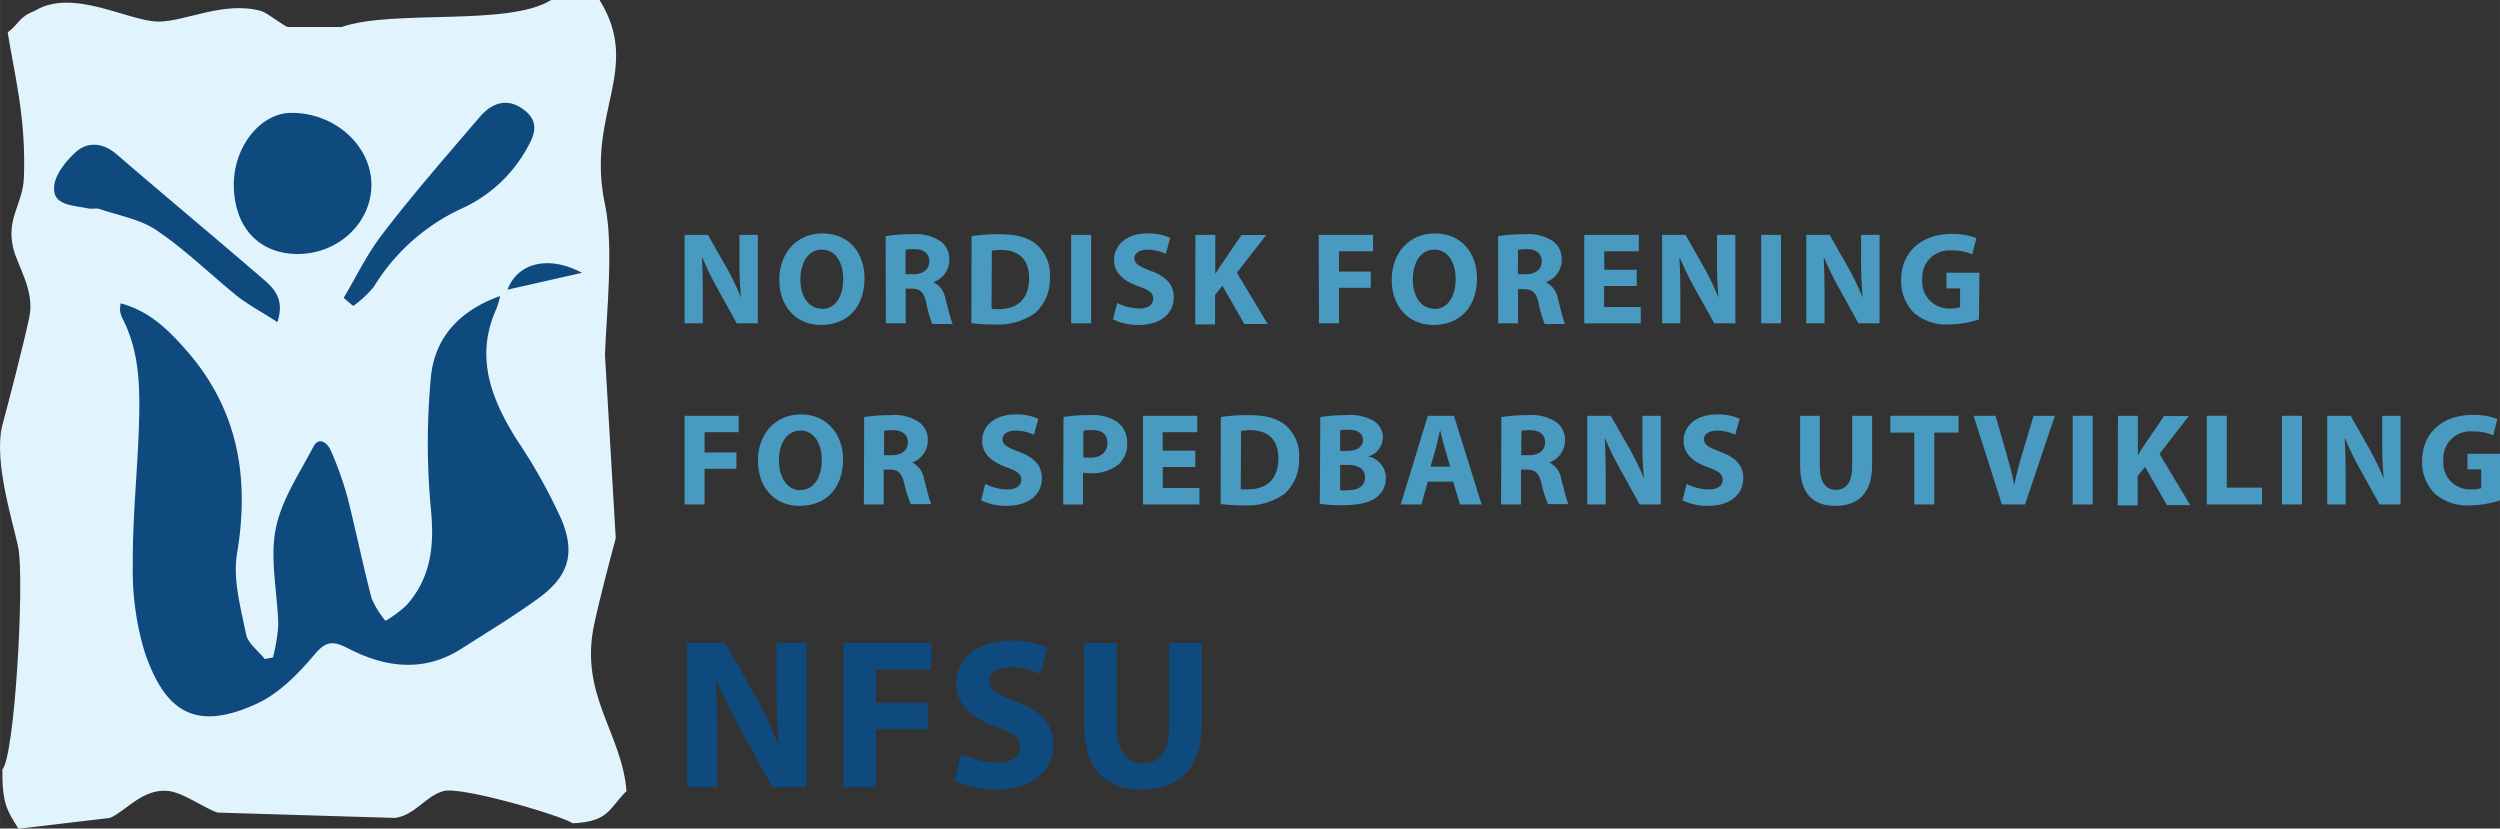 <svg id="Layer_1" data-name="Layer 1" xmlns="http://www.w3.org/2000/svg" width="120.42mm" height="39.91mm" viewBox="0 0 341.34 113.13"><rect x="0" y="0" width="341.34" height="113.13" fill="#333333" stroke="none"/><defs><style>.cls-1{fill:#e1f4fd;fill-rule:evenodd;}.cls-2{fill:#0f4a7f;}.cls-3{fill:#489ac1;}</style></defs><path class="cls-1" d="M89.78,12.85h6.61c5.9,9.51-1.92,15.47.74,27.91,1.23,5.79.2,14.77,0,20.57l1.47,25c-.75,2.82-2.15,8.06-2.94,11.75-2.07,9.63,3.77,14.8,4.41,22.78-2.46,2.44-2.37,4.17-7.35,4.4-1.38-1-15.16-5.07-17.63-4.4s-3.83,3.26-6.61,3.67l-24.25-.73c-1.55-.47-4.64-2.69-6.61-2.94-3.55-.46-5.93,2.76-8.08,3.67L17.05,126c-1.57-2.49-2.24-3.44-2.2-8.08,1.72-2,3-25.54,2.2-30.12-.51-2.93-3.49-11.8-2.2-16.9,1-3.74,2.8-10.64,3.67-14.69.8-3.72-1.62-7-2.2-9.55-.94-4.07,1.32-5.88,1.47-9.55.32-8.15-1.32-14.18-2.21-19.84,1.62-1.22,1.49-2.08,3.68-2.93,5.19-3.19,12.8,1.43,16.89,1.46,3.69,0,8.92-2.84,14-1.46.85.23,3,2,3.67,2.2h7.35C68.16,14.09,84,16.49,89.78,12.85Z" transform="translate(-14.53 -12.85)"/><path class="cls-2" d="M51.8,102.61l-1.12.23c-.88-1.13-2.31-2.15-2.56-3.4-.72-3.62-1.82-7.48-1.23-11,1.72-10.29.19-19.53-6.74-27.55C37.67,58.05,35,55.31,31,54.27a5,5,0,0,0-.08,1,3.27,3.27,0,0,0,.3,1c2.45,4.71,2.43,9.81,2.27,14.9-.2,6.24-.88,12.48-.83,18.72A38.51,38.51,0,0,0,34.32,102c2.74,7.89,6.75,10.9,15.4,6.87,3-1.41,5.62-4.12,7.82-6.73,1.68-2,2.74-1.66,4.66-.69,5,2.56,10.21,3.22,15.29,0,3.45-2.21,7-4.34,10.29-6.72,4.25-3,5.4-6.09,3.43-10.9A74.17,74.17,0,0,0,85.1,72.91C81.6,67.31,79.33,61.6,82.31,55a11.46,11.46,0,0,0,.5-1.73c-5.61,2-9.07,5.77-9.48,11.43a96.45,96.45,0,0,0,0,17.33c.53,5.09.16,9.59-3.32,13.48a17.16,17.16,0,0,1-2.84,2.11,12.12,12.12,0,0,1-1.9-3.06C64.08,90,63.14,85.41,62,80.86a45.8,45.8,0,0,0-2.31-6.51c-.45-1-1.6-2-2.41-.44-1.92,3.67-4.4,7.33-5.13,11.28-.78,4.16.28,8.65.37,13A24.11,24.11,0,0,1,51.8,102.61ZM46.45,38c0,5.74,3.29,9.43,8.55,9.53,5.58.09,10.22-4.16,10.24-9.42s-4.85-9.81-10.82-9.85C50.2,28.19,46.48,32.74,46.45,38ZM52.4,56.83c1-3-.36-4.52-1.83-5.78-6.68-5.76-13.46-11.4-20.15-17.16-1.88-1.61-4-1.71-5.57-.25-1.41,1.27-3,3.3-2.94,5,0,2.32,2.79,2.25,4.65,2.67.52.11,1.12-.08,1.6.09,2.67.91,5.65,1.41,7.9,3,3.89,2.65,7.28,6,11,9C48.61,54.56,50.43,55.55,52.4,56.83Zm9.05-3.31,1.3,1.11a14.84,14.84,0,0,0,2.8-2.6,27.67,27.67,0,0,1,12-10.7,19.27,19.27,0,0,0,8.77-7.94c1.08-1.86,2-3.72-.11-5.43s-4.29-1.34-6.16.84c-4.46,5.21-9,10.4-13.15,15.81C64.74,47.34,63.23,50.53,61.45,53.52ZM94,50.1c-4.55-2.42-8.78-1.4-10.18,2.3Z" transform="translate(-14.53 -12.85)"/><path class="cls-2" d="M108.35,120.33V100.64h5.2l4.09,7.22a62.14,62.14,0,0,1,3.21,6.74h.06a81.81,81.81,0,0,1-.35-8.23v-5.73h4.09v19.69H120l-4.2-7.6a70.94,70.94,0,0,1-3.42-6.94h-.11c.14,2.62.2,5.4.2,8.61v5.93Z" transform="translate(-14.53 -12.85)"/><path class="cls-2" d="M129.7,100.64h12v3.65h-7.57v4.5h7.07v3.62h-7.07v7.92H129.7Z" transform="translate(-14.53 -12.85)"/><path class="cls-2" d="M145.78,115.77a11.31,11.31,0,0,0,4.94,1.23c2,0,3.12-.85,3.12-2.17s-.93-1.92-3.3-2.74c-3.27-1.17-5.43-3-5.43-5.87,0-3.36,2.83-5.9,7.45-5.9a11.45,11.45,0,0,1,5,1l-1,3.56a9.19,9.19,0,0,0-4.09-.94c-1.93,0-2.86.91-2.86,1.9,0,1.26,1.08,1.81,3.65,2.81,3.47,1.28,5.08,3.09,5.08,5.9,0,3.29-2.51,6.1-7.92,6.1a12.87,12.87,0,0,1-5.57-1.23Z" transform="translate(-14.53 -12.85)"/><path class="cls-2" d="M167,100.64v11.3c0,3.42,1.31,5.15,3.56,5.15s3.62-1.64,3.62-5.15v-11.3h4.44v11c0,6.08-3.07,9-8.21,9-5,0-7.85-2.78-7.85-9v-11Z" transform="translate(-14.53 -12.85)"/><path class="cls-3" d="M108,57V44.92h3.19l2.52,4.43a35.84,35.84,0,0,1,2,4.15h0a50.32,50.32,0,0,1-.22-5.06V44.92H118V57h-2.88l-2.58-4.67a41.24,41.24,0,0,1-2.1-4.27h-.07c.09,1.61.12,3.32.12,5.3V57Z" transform="translate(-14.53 -12.85)"/><path class="cls-3" d="M126.63,57.22c-3.58,0-5.7-2.71-5.7-6.16,0-3.63,2.34-6.34,5.9-6.34,3.71,0,5.74,2.78,5.74,6.12,0,4-2.39,6.38-5.92,6.38Zm.12-2.18c1.85,0,2.91-1.74,2.91-4.11,0-2.17-1-4-2.91-4s-2.94,1.83-2.94,4.09S124.9,55,126.74,55Z" transform="translate(-14.53 -12.85)"/><path class="cls-3" d="M135.45,45.1a21.63,21.63,0,0,1,3.65-.27,6.05,6.05,0,0,1,3.91,1,3,3,0,0,1,1.13,2.53,3.21,3.21,0,0,1-2.13,3v.05a3,3,0,0,1,1.61,2.25c.38,1.38.74,3,1,3.43h-2.8A15.73,15.73,0,0,1,141,54.2c-.35-1.53-.87-1.92-2-1.94h-.81V57h-2.71Zm2.71,5.19h1.08c1.37,0,2.17-.69,2.17-1.75s-.75-1.67-2-1.67a5.75,5.75,0,0,0-1.24.09Z" transform="translate(-14.53 -12.85)"/><path class="cls-3" d="M147.18,45.1a22.1,22.1,0,0,1,3.69-.27c2.31,0,3.82.37,5,1.26a5.38,5.38,0,0,1,2,4.59,6.18,6.18,0,0,1-2,4.9,8.72,8.72,0,0,1-5.6,1.57,23.54,23.54,0,0,1-3.11-.18ZM149.91,55a4.7,4.7,0,0,0,1,.06c2.49,0,4.13-1.35,4.13-4.24,0-2.6-1.48-3.84-3.85-3.84a5.47,5.47,0,0,0-1.24.11Z" transform="translate(-14.53 -12.85)"/><path class="cls-3" d="M163.51,44.92V57h-2.73V44.92Z" transform="translate(-14.53 -12.85)"/><path class="cls-3" d="M167.06,54.22a7,7,0,0,0,3,.75c1.26,0,1.92-.52,1.92-1.33s-.57-1.18-2-1.69c-2-.71-3.34-1.83-3.34-3.6,0-2.07,1.74-3.63,4.58-3.63a7.12,7.12,0,0,1,3.09.61l-.61,2.19a5.73,5.73,0,0,0-2.52-.58c-1.18,0-1.76.56-1.76,1.17,0,.77.67,1.12,2.25,1.73,2.14.78,3.12,1.9,3.12,3.62,0,2-1.54,3.76-4.86,3.76a7.85,7.85,0,0,1-3.43-.76Z" transform="translate(-14.53 -12.85)"/><path class="cls-3" d="M177.75,44.92h2.71v5.35h0c.27-.47.56-.9.85-1.33l2.73-4h3.37l-4,5.15,4.2,7h-3.18l-3-5.23-1,1.28v4h-2.71Z" transform="translate(-14.53 -12.85)"/><path class="cls-3" d="M194.58,44.92H202v2.24h-4.65v2.77h4.34v2.22h-4.34V57h-2.73Z" transform="translate(-14.53 -12.85)"/><path class="cls-3" d="M210.25,57.22c-3.58,0-5.7-2.71-5.7-6.16,0-3.63,2.34-6.34,5.89-6.34,3.72,0,5.75,2.78,5.75,6.12,0,4-2.39,6.38-5.93,6.38Zm.12-2.18c1.85,0,2.91-1.74,2.91-4.11,0-2.17-1-4-2.91-4s-2.94,1.83-2.94,4.09S208.52,55,210.35,55Z" transform="translate(-14.53 -12.85)"/><path class="cls-3" d="M219.07,45.1a21.59,21.59,0,0,1,3.64-.27,6.07,6.07,0,0,1,3.92,1,3,3,0,0,1,1.13,2.53,3.2,3.2,0,0,1-2.14,3v.05a3,3,0,0,1,1.62,2.25c.38,1.38.73,3,1,3.43h-2.8a15.42,15.42,0,0,1-.83-2.82c-.34-1.53-.86-1.92-2-1.94h-.81V57h-2.71Zm2.71,5.19h1.08c1.36,0,2.17-.69,2.17-1.75s-.75-1.67-2-1.67a5.75,5.75,0,0,0-1.24.09Z" transform="translate(-14.53 -12.85)"/><path class="cls-3" d="M238,51.9h-4.45v2.87h5V57h-7.71V44.92h7.45v2.24h-4.72v2.52H238Z" transform="translate(-14.53 -12.85)"/><path class="cls-3" d="M241.47,57V44.92h3.2l2.51,4.43a37.63,37.63,0,0,1,2,4.15h0a47.53,47.53,0,0,1-.22-5.06V44.92h2.51V57h-2.87L246,52.35a45.72,45.72,0,0,1-2.1-4.27h-.07c.09,1.61.13,3.32.13,5.3V57Z" transform="translate(-14.53 -12.85)"/><path class="cls-3" d="M257.7,44.92V57H255V44.92Z" transform="translate(-14.53 -12.85)"/><path class="cls-3" d="M261.15,57V44.92h3.19l2.52,4.43a35.84,35.84,0,0,1,2,4.15h0a50.32,50.32,0,0,1-.22-5.06V44.92h2.52V57h-2.88l-2.58-4.67a41.24,41.24,0,0,1-2.1-4.27h-.07c.08,1.61.12,3.32.12,5.3V57Z" transform="translate(-14.53 -12.85)"/><path class="cls-3" d="M284.73,56.46a13.39,13.39,0,0,1-4,.69,6.81,6.81,0,0,1-4.92-1.62,6.09,6.09,0,0,1-1.7-4.42c0-4,2.94-6.32,6.91-6.32a8.72,8.72,0,0,1,3.36.58l-.58,2.2a6.4,6.4,0,0,0-2.8-.52,3.68,3.68,0,0,0-4,3.92,3.64,3.64,0,0,0,3.82,4,4.11,4.11,0,0,0,1.33-.17V52.23h-1.86V50.09h4.5Z" transform="translate(-14.53 -12.85)"/><path class="cls-3" d="M108,69.62h7.38v2.24h-4.65v2.77h4.35v2.23h-4.35v4.87H108Z" transform="translate(-14.53 -12.85)"/><path class="cls-3" d="M123.7,81.92c-3.58,0-5.69-2.71-5.69-6.16,0-3.62,2.33-6.33,5.89-6.33s5.74,2.78,5.74,6.12c0,4-2.39,6.37-5.92,6.37Zm.12-2.17c1.85,0,2.91-1.74,2.91-4.11,0-2.17-1-4-2.91-4s-2.94,1.83-2.94,4.09,1.1,4.06,2.93,4.06Z" transform="translate(-14.53 -12.85)"/><path class="cls-3" d="M132.52,69.8a21.72,21.72,0,0,1,3.65-.27,6.05,6.05,0,0,1,3.91,1A3,3,0,0,1,141.21,73a3.21,3.21,0,0,1-2.13,3v0a3,3,0,0,1,1.61,2.24c.38,1.39.74,3,1,3.44h-2.8A15.94,15.94,0,0,1,138,78.9c-.35-1.52-.87-1.92-2-1.93h-.81v4.76h-2.71ZM135.23,75h1.08c1.37,0,2.17-.68,2.17-1.74s-.75-1.67-2-1.67a5.14,5.14,0,0,0-1.24.09Z" transform="translate(-14.53 -12.85)"/><path class="cls-3" d="M149.05,78.92a6.89,6.89,0,0,0,3,.76c1.26,0,1.92-.53,1.92-1.33s-.58-1.19-2-1.69c-2-.72-3.34-1.83-3.34-3.61,0-2.06,1.74-3.62,4.58-3.62a7,7,0,0,1,3.09.61l-.61,2.18a5.75,5.75,0,0,0-2.52-.57c-1.18,0-1.76.56-1.76,1.17,0,.77.67,1.11,2.25,1.72,2.14.79,3.12,1.9,3.12,3.63,0,2-1.54,3.75-4.86,3.75a7.83,7.83,0,0,1-3.43-.75Z" transform="translate(-14.53 -12.85)"/><path class="cls-3" d="M159.74,69.79a21.59,21.59,0,0,1,3.7-.26,5.78,5.78,0,0,1,3.72,1,3.46,3.46,0,0,1,1.27,2.78,3.81,3.81,0,0,1-1.09,2.88,5.74,5.74,0,0,1-4,1.27,5.15,5.15,0,0,1-.94-.07v4.35h-2.71Zm2.71,5.49a4.58,4.58,0,0,0,.92.07c1.46,0,2.35-.74,2.35-2s-.75-1.78-2.13-1.78a4.55,4.55,0,0,0-1.14.1Z" transform="translate(-14.53 -12.85)"/><path class="cls-3" d="M177.74,76.61h-4.45v2.87h5v2.25h-7.7V69.62H178v2.24h-4.72v2.52h4.45Z" transform="translate(-14.53 -12.85)"/><path class="cls-3" d="M181.21,69.8a22.1,22.1,0,0,1,3.69-.27c2.31,0,3.82.38,5,1.26a5.4,5.4,0,0,1,2,4.6,6.19,6.19,0,0,1-2,4.9,8.72,8.72,0,0,1-5.6,1.56,23.54,23.54,0,0,1-3.11-.18Zm2.73,9.86a5.62,5.62,0,0,0,1,0c2.49,0,4.13-1.35,4.13-4.23,0-2.61-1.48-3.85-3.85-3.85a6.14,6.14,0,0,0-1.24.11Z" transform="translate(-14.53 -12.85)"/><path class="cls-3" d="M194.8,69.8a21.56,21.56,0,0,1,3.54-.27,6.6,6.6,0,0,1,3.57.69,2.61,2.61,0,0,1,1.43,2.38,2.74,2.74,0,0,1-2,2.57v0a3,3,0,0,1,2.41,3,3.21,3.21,0,0,1-1.26,2.57c-.88.69-2.35,1.09-4.76,1.09a21,21,0,0,1-3-.18Zm2.71,4.62h.9c1.45,0,2.21-.59,2.21-1.49s-.71-1.4-1.94-1.4a5.58,5.58,0,0,0-1.17.08Zm0,5.37a6.21,6.21,0,0,0,1.06,0c1.24,0,2.33-.49,2.33-1.76s-1.09-1.71-2.46-1.71h-.93Z" transform="translate(-14.53 -12.85)"/><path class="cls-3" d="M209.46,78.62l-.84,3.11h-2.84l3.7-12.11h3.57l3.77,12.11h-2.94l-.94-3.11Zm3.07-2.05L211.78,74c-.2-.71-.42-1.63-.6-2.33h-.05c-.16.72-.36,1.63-.54,2.33l-.74,2.57Z" transform="translate(-14.53 -12.85)"/><path class="cls-3" d="M219.52,69.8a21.72,21.72,0,0,1,3.65-.27,6.05,6.05,0,0,1,3.91,1A3,3,0,0,1,228.21,73a3.21,3.21,0,0,1-2.13,3v0a3,3,0,0,1,1.61,2.24c.38,1.39.74,3,1,3.44h-2.8A15.94,15.94,0,0,1,225,78.9c-.35-1.52-.87-1.92-2-1.93h-.8v4.76h-2.72ZM222.24,75h1.07c1.37,0,2.18-.68,2.18-1.74s-.76-1.67-2-1.67a5,5,0,0,0-1.23.09Z" transform="translate(-14.53 -12.85)"/><path class="cls-3" d="M231.25,81.73V69.62h3.2L237,74.06a38.36,38.36,0,0,1,2,4.14h0a47.29,47.29,0,0,1-.22-5.06V69.62h2.51V81.73H238.4l-2.58-4.68a42.35,42.35,0,0,1-2.11-4.27h-.07c.09,1.62.13,3.33.13,5.3v3.65Z" transform="translate(-14.53 -12.85)"/><path class="cls-3" d="M244.82,78.92a6.89,6.89,0,0,0,3,.76c1.25,0,1.92-.53,1.92-1.33s-.58-1.19-2-1.69c-2-.72-3.34-1.83-3.34-3.61,0-2.06,1.74-3.62,4.58-3.62a6.9,6.9,0,0,1,3.08.61l-.61,2.18a5.66,5.66,0,0,0-2.51-.57c-1.18,0-1.76.56-1.76,1.17,0,.77.67,1.11,2.24,1.72,2.14.79,3.13,1.9,3.13,3.63,0,2-1.54,3.75-4.87,3.75a7.9,7.9,0,0,1-3.43-.75Z" transform="translate(-14.53 -12.85)"/><path class="cls-3" d="M263,69.62v6.95c0,2.1.81,3.16,2.19,3.16s2.23-1,2.23-3.16V69.62h2.72v6.79c0,3.74-1.88,5.51-5,5.51s-4.83-1.7-4.83-5.55V69.62Z" transform="translate(-14.53 -12.85)"/><path class="cls-3" d="M275.9,71.92h-3.27v-2.3h9.31v2.3h-3.31v9.81H275.9Z" transform="translate(-14.53 -12.85)"/><path class="cls-3" d="M287.86,81.73,284,69.62h3l1.47,5.12c.41,1.45.79,2.82,1.08,4.33h0c.3-1.46.68-2.89,1.09-4.27l1.55-5.18h2.91l-4.08,12.11Z" transform="translate(-14.53 -12.85)"/><path class="cls-3" d="M300.26,69.62V81.73h-2.73V69.62Z" transform="translate(-14.53 -12.85)"/><path class="cls-3" d="M303.71,69.62h2.72V75h0c.27-.47.56-.91.85-1.34l2.72-4h3.38l-4,5.16,4.2,7h-3.18l-3-5.23-1,1.27v4h-2.72Z" transform="translate(-14.53 -12.85)"/><path class="cls-3" d="M315.84,69.62h2.73v9.81h4.81v2.3h-7.54Z" transform="translate(-14.53 -12.85)"/><path class="cls-3" d="M328.83,69.62V81.73H326.1V69.62Z" transform="translate(-14.53 -12.85)"/><path class="cls-3" d="M332.28,81.73V69.62h3.2L338,74.06a38.36,38.36,0,0,1,2,4.14h0a50.19,50.19,0,0,1-.21-5.06V69.62h2.51V81.73h-2.87l-2.59-4.68a42.29,42.29,0,0,1-2.1-4.27h-.07c.09,1.62.13,3.33.13,5.3v3.65Z" transform="translate(-14.53 -12.85)"/><path class="cls-3" d="M355.87,81.17a13.88,13.88,0,0,1-4,.68,6.77,6.77,0,0,1-4.92-1.62,6,6,0,0,1-1.71-4.41c0-4,2.94-6.32,6.91-6.32a8.72,8.72,0,0,1,3.36.57l-.57,2.21a6.46,6.46,0,0,0-2.8-.52,3.68,3.68,0,0,0-4,3.91,3.64,3.64,0,0,0,3.83,4,4.23,4.23,0,0,0,1.33-.16V76.93h-1.87V74.8h4.51Z" transform="translate(-14.53 -12.85)"/></svg>